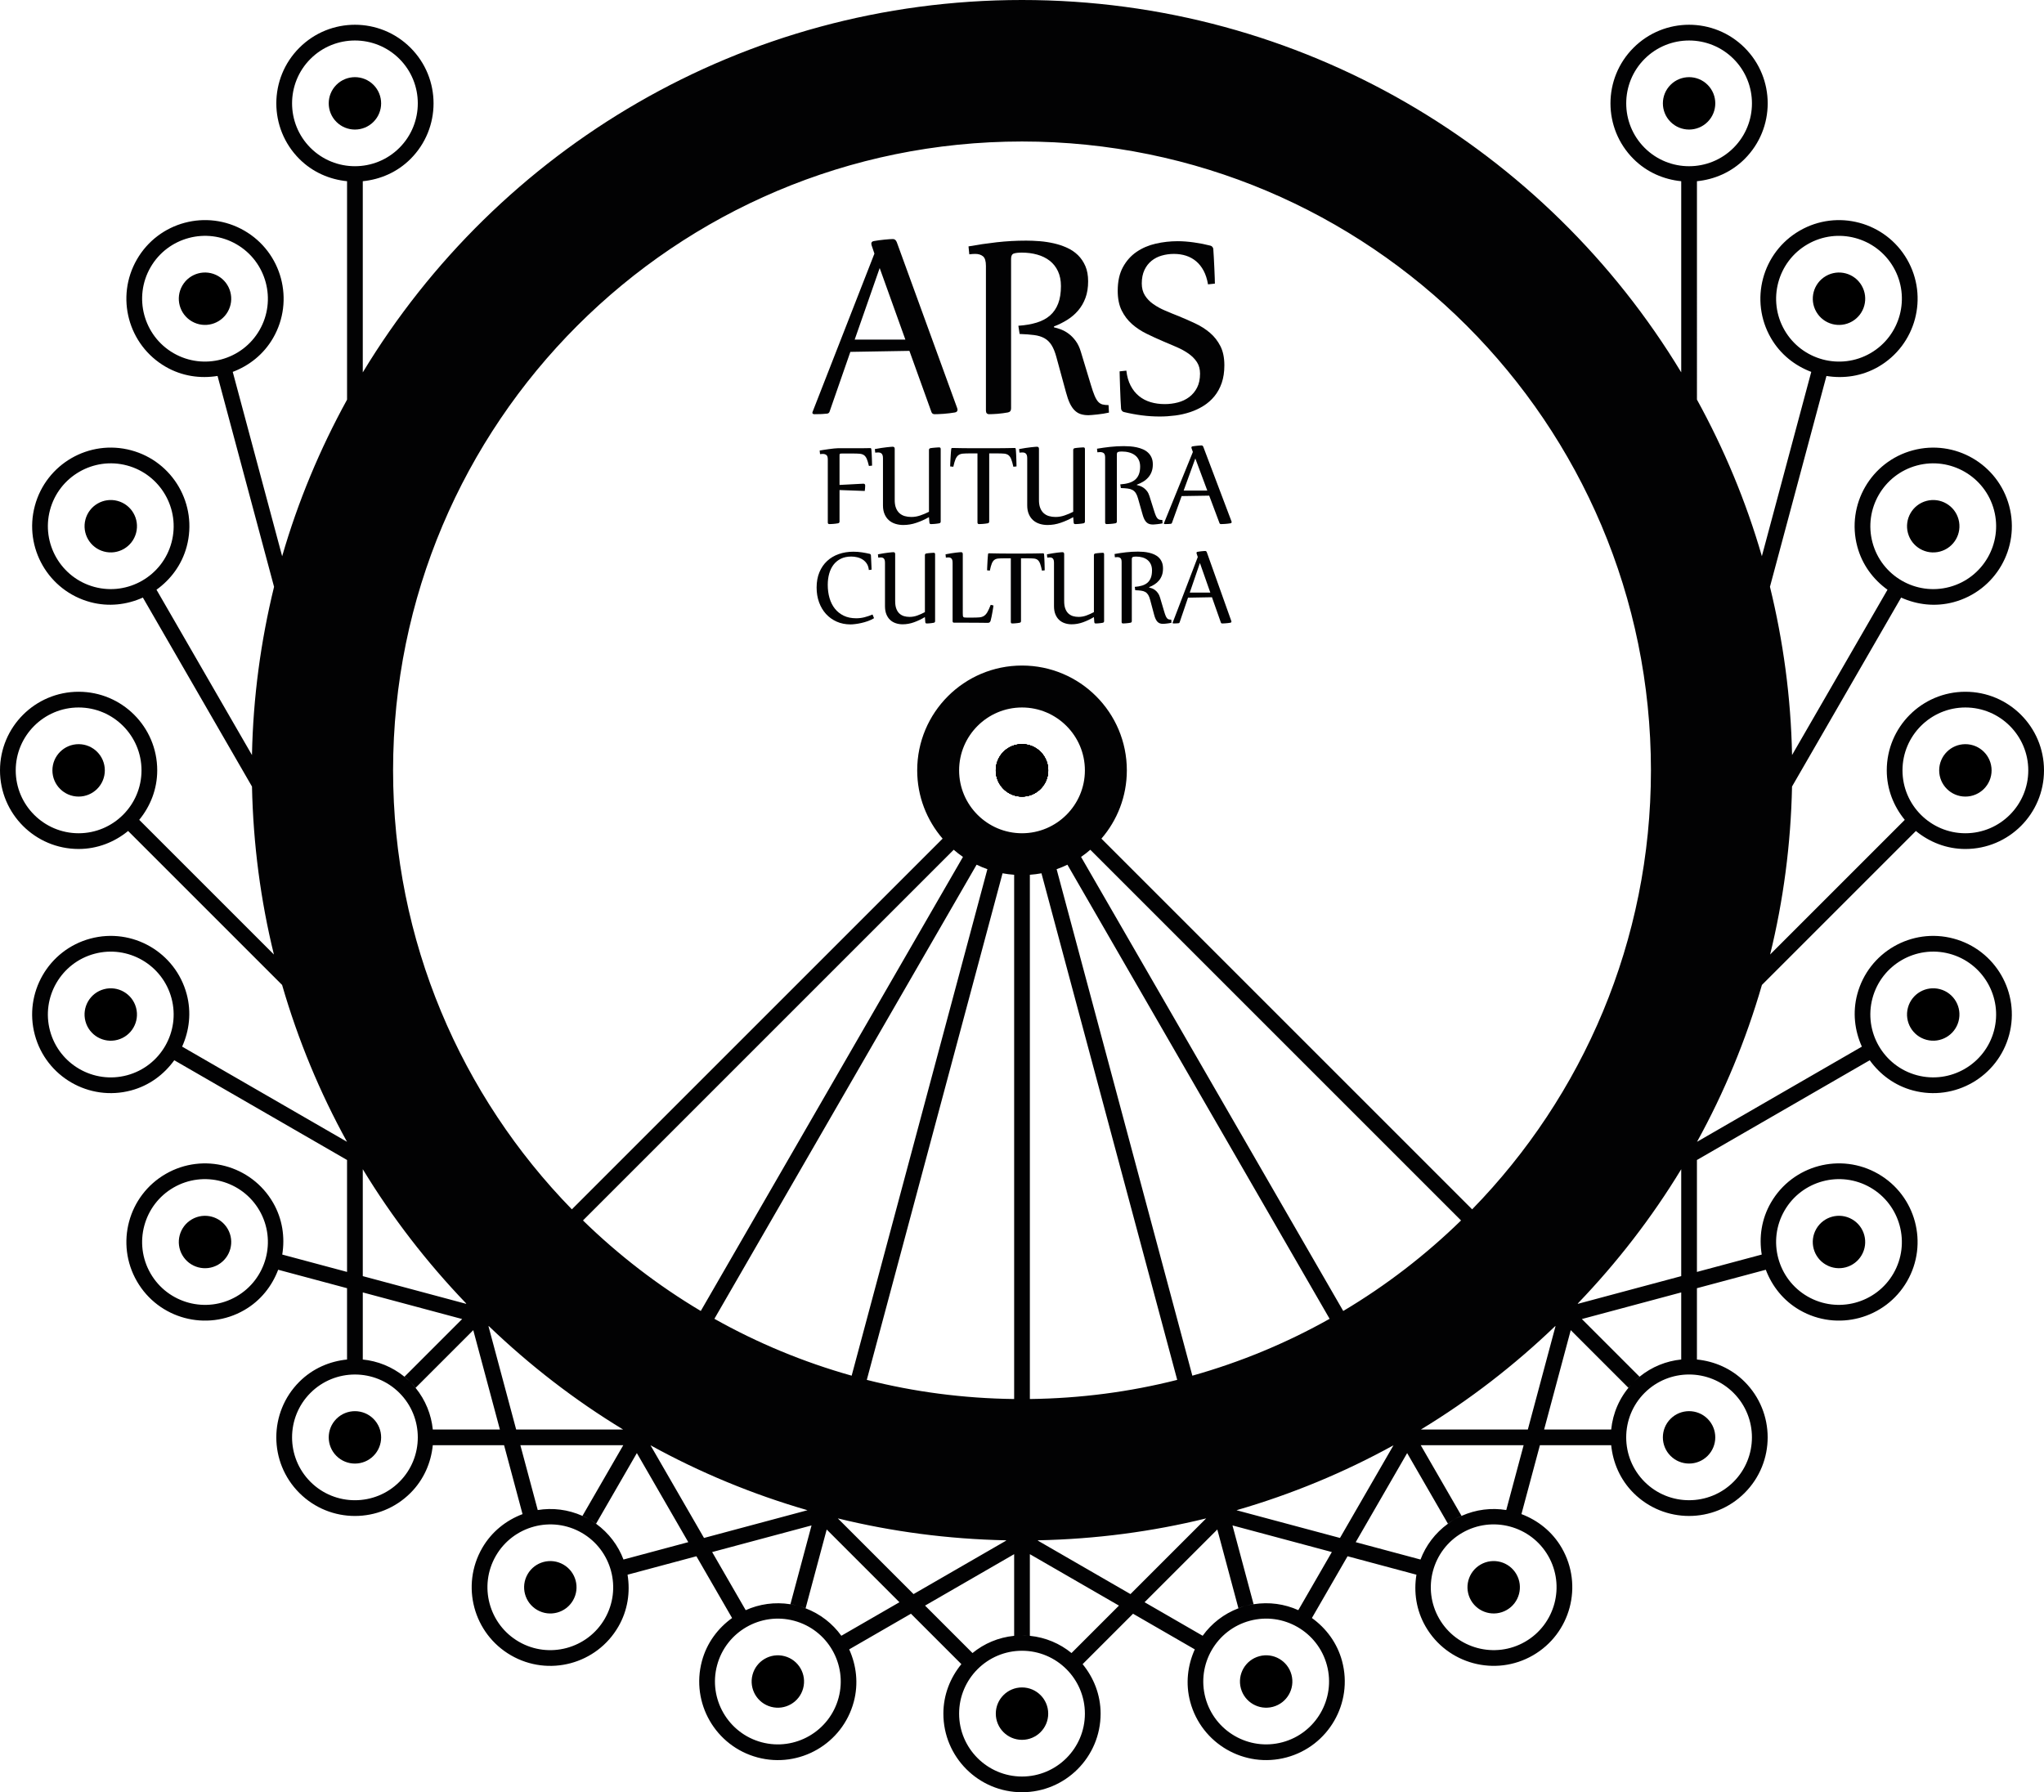 <?xml version="1.0" encoding="utf-8"?>
<!-- Generator: Adobe Illustrator 27.9.5, SVG Export Plug-In . SVG Version: 9.03 Build 54986)  -->
<svg version="1.1" id="Layer_1" xmlns="http://www.w3.org/2000/svg" xmlns:xlink="http://www.w3.org/1999/xlink" x="0px" y="0px"
	 viewBox="0 0 311.811 273.434" style="enable-background:new 0 0 311.811 273.434;" xml:space="preserve">
<g>
	<path d="M299.818,113.534c-2.208,0-3.997,1.79-3.997,3.998s1.79,3.998,3.997,3.998
		s3.998-1.79,3.998-3.998S302.026,113.534,299.818,113.534z"/>
	<path d="M11.993,113.534c-2.208,0-3.998,1.79-3.998,3.998s1.79,3.998,3.998,3.998
		s3.998-1.79,3.998-3.998S14.201,113.534,11.993,113.534z"/>
	<path d="M155.906,257.443c-2.208,0-3.997,1.79-3.997,3.998s1.79,3.997,3.997,3.997
		c2.208,0,3.998-1.79,3.998-3.997S158.113,257.443,155.906,257.443z"/>
	<path d="M155.906,113.534c-2.208,0-3.997,1.79-3.997,3.998s1.79,3.998,3.997,3.998
		c2.208,0,3.998-1.79,3.998-3.998S158.113,113.534,155.906,113.534z"/>
	<path d="M293.88,76.422c-2.133,0.571-3.398,2.763-2.827,4.896
		c0.571,2.133,2.763,3.398,4.896,2.827s3.398-2.763,2.827-4.896
		C298.205,77.117,296.013,75.851,293.88,76.422z"/>
	<path d="M15.862,150.917c-2.133,0.571-3.398,2.763-2.827,4.896
		c0.571,2.133,2.763,3.398,4.896,2.827c2.133-0.571,3.398-2.763,2.827-4.896
		S17.995,150.346,15.862,150.917z"/>
	<path d="M192.118,252.676c-2.133,0.571-3.398,2.763-2.827,4.896
		c0.571,2.133,2.763,3.398,4.896,2.827c2.133-0.571,3.398-2.763,2.827-4.896
		C196.443,253.37,194.25,252.104,192.118,252.676z"/>
	<path d="M154.871,113.67c-2.133,0.571-3.398,2.763-2.827,4.896
		s2.763,3.398,4.896,2.827c2.133-0.571,3.398-2.763,2.827-4.896
		C159.196,114.364,157.004,113.098,154.871,113.67z"/>
	<path d="M278.54,42.113c-1.912,1.104-2.567,3.549-1.463,5.461
		s3.549,2.567,5.461,1.463c1.912-1.104,2.567-3.549,1.463-5.461
		C282.897,41.664,280.452,41.009,278.54,42.113z"/>
	<path d="M29.276,186.025c-1.912,1.104-2.567,3.549-1.463,5.461
		c1.104,1.912,3.549,2.567,5.461,1.463c1.912-1.104,2.567-3.549,1.463-5.461
		C33.633,185.577,31.188,184.921,29.276,186.025z"/>
	<path d="M225.862,238.698c-1.912,1.104-2.567,3.549-1.463,5.461
		c1.104,1.912,3.549,2.567,5.461,1.463s2.567-3.549,1.463-5.461
		S227.774,237.594,225.862,238.698z"/>
	<path d="M153.908,114.069c-1.912,1.104-2.567,3.549-1.463,5.461
		c1.104,1.912,3.549,2.567,5.461,1.463c1.912-1.104,2.567-3.549,1.463-5.461
		C158.265,113.62,155.82,112.965,153.908,114.069z"/>
	<path d="M254.842,12.942c-1.561,1.561-1.561,4.092,0,5.653
		c1.561,1.561,4.092,1.561,5.653,0c1.561-1.561,1.561-4.092,0-5.653
		C258.934,11.381,256.403,11.381,254.842,12.942z"/>
	<path d="M51.318,216.466c-1.561,1.561-1.561,4.092,0,5.653s4.092,1.561,5.653,0
		s1.561-4.092,0-5.653S52.88,214.904,51.318,216.466z"/>
	<path d="M254.84,216.463c-1.561,1.561-1.561,4.092,0,5.653s4.092,1.561,5.653,0
		c1.561-1.561,1.561-4.092,0-5.653
		C258.932,214.902,256.401,214.902,254.84,216.463z"/>
	<path d="M153.08,114.704c-1.561,1.561-1.561,4.092,0,5.653
		c1.561,1.561,4.092,1.561,5.653,0s1.561-4.092,0-5.653
		C157.173,113.143,154.641,113.143,153.08,114.704z"/>
	<path d="M56.971,18.595c1.561-1.561,1.561-4.092-0-5.653s-4.092-1.561-5.653,0
		c-1.561,1.561-1.561,4.092-0,5.653S55.41,20.156,56.971,18.595z"/>
	<path d="M80.489,240.164c-1.104,1.912-0.449,4.357,1.463,5.461
		c1.912,1.104,4.357,0.449,5.461-1.463c1.104-1.912,0.449-4.357-1.463-5.461
		C84.038,237.596,81.593,238.252,80.489,240.164z"/>
	<path d="M277.074,187.486c-1.104,1.912-0.449,4.357,1.463,5.461
		c1.912,1.104,4.357,0.449,5.461-1.463s0.449-4.357-1.463-5.461
		S278.178,185.574,277.074,187.486z"/>
	<path d="M152.445,115.531c-1.104,1.912-0.449,4.357,1.463,5.461
		c1.912,1.104,4.357,0.449,5.461-1.463c1.104-1.912,0.449-4.357-1.463-5.461
		C155.994,112.964,153.549,113.619,152.445,115.531z"/>
	<path d="M34.737,47.572c1.104-1.912,0.449-4.357-1.463-5.461
		s-4.357-0.449-5.461,1.463c-1.104,1.912-0.449,4.357,1.463,5.461
		S33.633,49.484,34.737,47.572z"/>
	<path d="M114.799,255.504c-0.571,2.133,0.694,4.325,2.827,4.896
		c2.133,0.571,4.324-0.694,4.896-2.827c0.571-2.133-0.694-4.325-2.827-4.896
		C117.562,252.106,115.37,253.372,114.799,255.504z"/>
	<path d="M291.052,153.742c-0.571,2.133,0.694,4.325,2.827,4.896
		s4.324-0.694,4.896-2.827c0.571-2.133-0.694-4.325-2.827-4.896
		S291.623,151.609,291.052,153.742z"/>
	<path d="M152.046,116.495c-0.571,2.133,0.694,4.325,2.827,4.896
		c2.133,0.571,4.324-0.694,4.896-2.827s-0.694-4.325-2.827-4.896
		C154.81,113.097,152.617,114.363,152.046,116.495z"/>
	<path d="M20.759,81.317c0.571-2.133-0.694-4.325-2.827-4.896
		c-2.133-0.571-4.324,0.694-4.896,2.827c-0.571,2.133,0.694,4.325,2.827,4.896
		C17.996,84.715,20.188,83.449,20.759,81.317z"/>
	<path style="fill-rule:evenodd;clip-rule:evenodd;fill:#020203;" d="M311.811,117.531
		c0-6.623-5.369-11.993-11.993-11.993c-6.623,0-11.993,5.369-11.993,11.993
		c0,2.878,1.056,5.484,2.746,7.551l-20.54,20.54
		c2.021-8.236,3.161-16.813,3.343-25.628l16.641-28.824l-0-0
		c2.434,1.097,5.224,1.443,8.004,0.698c6.398-1.714,10.194-8.29,8.48-14.688
		c-1.714-6.398-8.29-10.194-14.688-8.48c-6.398,1.714-10.194,8.29-8.48,14.688
		c0.745,2.78,2.439,5.024,4.607,6.583c-0-0-0,0-0.001-0
		l-14.56,25.219c-0.173-8.834-1.353-17.417-3.371-25.671l8.618-32.161
		c2.635,0.43,5.419,0.041,7.911-1.398c5.736-3.312,7.701-10.646,4.39-16.382
		c-3.312-5.736-10.646-7.701-16.382-4.39c-5.736,3.312-7.701,10.646-4.39,16.382
		c1.439,2.493,3.656,4.221,6.153,5.166l-7.535,28.12
		c-2.423-8.391-5.775-16.384-9.902-23.89V27.647
		c2.656-0.266,5.245-1.363,7.28-3.398c4.684-4.684,4.684-12.277,0-16.96
		c-4.684-4.684-12.277-4.684-16.96,0c-4.683,4.683-4.683,12.277,0,16.96
		c2.035,2.035,4.624,3.131,7.281,3.398v29.161C235.898,22.771,198.585,0,155.908,0
		c-42.68,0-79.995,22.774-100.566,56.814V27.647c-0.001,0-0.002,0-0.002,0
		c2.658-0.265,5.249-1.362,7.285-3.398c4.684-4.684,4.684-12.277,0-16.96
		c-4.683-4.684-12.277-4.684-16.96-0c-4.684,4.684-4.683,12.277,0,16.96
		c2.034,2.034,4.622,3.13,7.278,3.397v33.329
		c-4.127,7.506-7.478,15.499-9.901,23.89l-7.537-28.128
		c-0,0-0.001,0-0.001,0c2.498-0.945,4.717-2.674,6.156-5.168
		c3.312-5.736,1.346-13.071-4.39-16.382c-5.736-3.312-13.071-1.346-16.382,4.389
		c-3.312,5.736-1.346,13.071,4.39,16.382c2.492,1.438,5.275,1.827,7.909,1.398
		l8.62,32.17c-2.018,8.253-3.197,16.835-3.369,25.669l-14.564-25.226
		c-0.001,0.001-0.001,0.001-0.002,0.001c2.169-1.559,3.865-3.804,4.61-6.585
		c1.714-6.398-2.083-12.974-8.48-14.688c-6.398-1.714-12.974,2.082-14.688,8.48
		c-1.714,6.398,2.082,12.974,8.48,14.688c2.779,0.745,5.568,0.4,8.001-0.697
		l16.646,28.832c0.183,8.814,1.322,17.389,3.343,25.624l-20.544-20.544
		c1.69-2.067,2.745-4.672,2.745-7.55c0-6.623-5.369-11.993-11.993-11.993
		C5.369,105.539,0,110.908,0,117.531c0,6.623,5.369,11.993,11.993,11.993
		c2.879,0,5.485-1.056,7.552-2.747c-0,0-0.001,0.001-0.001,0.001
		l23.491,23.491c2.433,8.401,5.759,16.419,9.902,23.931l-25.154-14.523
		c1.097-2.434,1.442-5.223,0.697-8.003c-1.714-6.398-8.29-10.194-14.688-8.48
		c-6.398,1.714-10.194,8.29-8.48,14.688c1.714,6.398,8.29,10.194,14.688,8.48
		c2.781-0.745,5.024-2.44,6.583-4.607c-0,0-0,0.001-0,0.001
		l26.358,15.218v17.076l-9.884-2.648c0,0-0,0.001-0,0.001
		c0.43-2.635,0.041-5.419-1.398-7.912c-3.312-5.736-10.646-7.701-16.382-4.39
		s-7.701,10.646-4.39,16.382s10.646,7.701,16.382,4.39
		c2.493-1.439,4.221-3.656,5.166-6.154l10.505,2.815v10.877
		c0.011-0.001,0.022,0.001,0.034,0c-2.667,0.261-5.268,1.358-7.311,3.4
		c-4.684,4.684-4.684,12.277,0,16.96c4.683,4.684,12.277,4.684,16.96,0
		c2.036-2.036,3.132-4.625,3.398-7.282c0,0,0,0.001,0,0.001h10.876
		l2.815,10.507c0.01-0.004,0.022-0.005,0.033-0.009
		c-2.509,0.942-4.737,2.675-6.182,5.177c-3.312,5.736-1.346,13.071,4.39,16.382
		c5.736,3.312,13.071,1.346,16.382-4.39c1.439-2.493,1.828-5.277,1.397-7.912
		l10.505-2.815l5.439,9.42c0.009-0.007,0.02-0.01,0.029-0.017
		c-2.179,1.559-3.883,3.81-4.631,6.6c-1.714,6.398,2.082,12.974,8.48,14.688
		c6.398,1.714,12.974-2.082,14.688-8.48c0.745-2.781,0.4-5.571-0.699-8.006
		c0,0,0,0.001,0.001,0.001l9.42-5.438l7.692,7.692
		c-1.689,2.066-2.745,4.672-2.745,7.549c0,6.624,5.369,11.993,11.993,11.993
		c6.623,0,11.993-5.369,11.993-11.993c0-2.877-1.055-5.482-2.744-7.548l7.692-7.692
		l9.419,5.438c-1.097,2.434-1.442,5.223-0.697,8.002
		c1.714,6.398,8.29,10.194,14.688,8.48c6.398-1.714,10.194-8.29,8.48-14.688
		c-0.745-2.779-2.438-5.022-4.604-6.581l5.439-9.421l10.506,2.815
		c0-0.001,0-0.001,0-0.002c-0.43,2.635-0.041,5.419,1.398,7.912
		c3.312,5.736,10.646,7.701,16.382,4.39c5.736-3.312,7.701-10.646,4.389-16.382
		c-1.438-2.492-3.654-4.22-6.15-5.165l2.816-10.507h10.876
		c0.267,2.656,1.363,5.244,3.397,7.279c4.684,4.684,12.277,4.684,16.96,0
		c4.684-4.684,4.683-12.277-0-16.96c-2.034-2.034-4.622-3.13-7.278-3.397
		v-10.878l10.506-2.815c-0-0.001-0-0.001-0.001-0.002
		c0.945,2.497,2.674,4.714,5.166,6.153c5.736,3.312,13.071,1.346,16.383-4.39
		c3.312-5.736,1.346-13.071-4.39-16.382c-5.736-3.312-13.071-1.347-16.382,4.39
		c-1.439,2.493-1.828,5.278-1.397,7.913l-9.885,2.649v-17.076l26.359-15.218
		c1.559,2.167,3.802,3.86,6.582,4.605c6.398,1.714,12.974-2.083,14.688-8.48
		c1.714-6.398-2.083-12.974-8.48-14.688c-6.398-1.714-12.974,2.082-14.688,8.48
		c-0.745,2.781-0.399,5.571,0.699,8.005l-25.148,14.52
		c4.143-7.512,7.469-15.53,9.901-23.931l23.487-23.487l-0-0
		c2.067,1.69,4.672,2.745,7.55,2.745
		C306.442,129.524,311.811,124.155,311.811,117.531z M285.648,82.767
		c-1.369-5.11,1.674-10.381,6.784-11.75c5.11-1.369,10.381,1.674,11.75,6.784
		c1.369,5.11-1.674,10.381-6.784,11.75
		C292.288,90.92,287.017,87.877,285.648,82.767z M272.23,50.372
		c-2.645-4.581-1.07-10.461,3.512-13.106c4.581-2.645,10.461-1.07,13.106,3.512
		c2.645,4.582,1.07,10.461-3.512,13.106
		C280.754,56.529,274.875,54.953,272.23,50.372z M26.477,53.882
		c-4.581-2.645-6.157-8.524-3.512-13.106s8.524-6.157,13.106-3.512
		s6.157,8.524,3.512,13.106S31.059,56.527,26.477,53.882z M14.415,89.549
		c-5.11-1.369-8.153-6.641-6.784-11.75c1.369-5.11,6.64-8.153,11.75-6.784
		c5.11,1.369,8.153,6.64,6.784,11.75C24.796,87.875,19.524,90.919,14.415,89.549z
		 M11.993,127.125c-5.29,0-9.594-4.304-9.594-9.594s4.304-9.594,9.594-9.594
		s9.594,4.304,9.594,9.594S17.283,127.125,11.993,127.125z M19.38,164.046
		c-5.11,1.369-10.381-1.674-11.75-6.784c-1.369-5.11,1.674-10.381,6.784-11.75
		c5.11-1.369,10.381,1.674,11.75,6.784
		C27.533,157.405,24.49,162.677,19.38,164.046z M36.071,197.796
		c-4.581,2.645-10.461,1.07-13.106-3.512c-2.645-4.581-1.07-10.461,3.512-13.106
		c4.581-2.645,10.461-1.07,13.106,3.512
		C42.228,189.272,40.653,195.151,36.071,197.796z M272.228,184.688
		c2.645-4.581,8.524-6.157,13.106-3.512c4.581,2.645,6.157,8.525,3.512,13.106
		c-2.645,4.581-8.524,6.157-13.106,3.512S269.583,189.269,272.228,184.688z
		 M256.471,207.412c-2.279,0.228-4.487,1.109-6.36,2.628l0.008,0.008
		c-0.308,0.252-0.634,0.468-0.922,0.754c-0.003,0.003-0.007,0.006-0.011,0.009
		v-0c0.003-0.003,0.007-0.005,0.011-0.009
		c0.287-0.286,0.607-0.512,0.914-0.762l-8.8-8.8l15.158-4.062v10.234
		C256.47,207.412,256.47,207.412,256.471,207.412z M256.469,194.693l-15.777,4.228
		l0.019-0.072c5.961-6.215,11.268-13.061,15.758-20.465V194.693z M155.908,21.587
		c52.987,0,95.942,42.955,95.942,95.942c0,26.063-10.408,49.684-27.274,66.974
		l-56.554-56.555c2.411-2.8,3.877-6.435,3.877-10.42
		c0-8.831-7.159-15.99-15.99-15.99c-8.831,0-15.99,7.159-15.99,15.99
		c0,3.984,1.466,7.619,3.876,10.419L87.239,184.502
		c-16.866-17.29-27.274-40.911-27.274-66.973
		C59.966,64.541,102.92,21.587,155.908,21.587z M165.5,117.531
		c0,5.29-4.304,9.594-9.594,9.594c-5.29,0-9.594-4.304-9.594-9.594
		s4.304-9.594,9.594-9.594C161.196,107.937,165.5,112.241,165.5,117.531z
		 M145.488,129.642c0.451,0.388,0.917,0.758,1.41,1.094l-39.995,69.273
		c-6.533-3.89-12.559-8.535-17.97-13.812L145.488,129.642z M148.98,131.923
		c0.534,0.257,1.082,0.486,1.646,0.684l-20.705,77.272
		c-7.379-2.073-14.396-4.998-20.94-8.676L148.98,131.923z M152.939,133.233
		c0.579,0.109,1.17,0.181,1.769,0.226v79.982
		c-7.747-0.095-15.277-1.093-22.478-2.921L152.939,133.233z M156.745,249.533
		c-0.283-0.02-0.552-0.085-0.84-0.085h0
		C156.193,249.448,156.468,249.495,156.745,249.533z M157.105,133.459
		c0.599-0.045,1.19-0.117,1.769-0.225l20.709,77.286
		c-7.202,1.828-14.731,2.826-22.478,2.921V133.459z M161.187,132.608
		c0.565-0.198,1.113-0.427,1.647-0.684l39.999,69.28
		c-6.544,3.678-13.562,6.603-20.941,8.676L161.187,132.608z M164.916,130.737
		c0.493-0.337,0.959-0.706,1.41-1.094l56.555,56.555
		c-5.411,5.278-11.437,9.923-17.97,13.812L164.916,130.737z M55.342,178.378
		c4.49,7.404,9.796,14.25,15.756,20.465l0.021,0.078l-15.777-4.228V178.378z
		 M47.361,22.552c-3.741-3.741-3.741-9.827-0-13.568
		c3.741-3.741,9.828-3.741,13.568,0c3.741,3.741,3.741,9.827,0,13.568
		C57.188,26.293,51.101,26.293,47.361,22.552z M60.929,226.076
		c-3.741,3.741-9.827,3.741-13.568,0c-3.741-3.741-3.741-9.827,0-13.568
		c3.741-3.741,9.827-3.741,13.568,0C64.67,216.249,64.67,222.336,60.929,226.076z
		 M66.023,218.092c-0.229-2.278-1.11-4.484-2.628-6.356l-0.007,0.007
		c-0.229-0.28-0.437-0.572-0.686-0.84c-0.028-0.029-0.047-0.062-0.076-0.091
		c-0.039-0.039-0.085-0.065-0.125-0.104c-0.26-0.236-0.538-0.44-0.807-0.66
		l0.007-0.007c-1.88-1.524-4.097-2.406-6.385-2.63
		c0.009,0.001,0.018-0.001,0.027,0v-10.234l15.16,4.062l-8.802,8.802
		c0.269,0.218,0.547,0.42,0.801,0.667c0.04,0.036,0.086,0.063,0.125,0.102
		c0.029,0.029,0.048,0.063,0.076,0.093c0.258,0.263,0.467,0.553,0.694,0.833
		l8.8-8.8l4.061,15.156H66.023z M74.512,202.314l0.072,0.019
		c6.215,5.962,13.065,11.267,20.469,15.758H78.74L74.512,202.314z M92.26,246.96
		c-2.645,4.581-8.524,6.157-13.106,3.512c-4.581-2.645-6.157-8.524-3.512-13.106
		c2.645-4.581,8.524-6.157,13.106-3.512
		C93.329,236.499,94.905,242.378,92.26,246.96z M95.113,237.929
		c0,0,0,0.001,0,0.001c-0.81-2.142-2.233-4.045-4.184-5.46
		l-0.005,0.009c-0.296-0.213-0.574-0.443-0.887-0.639
		c-0.032-0.019-0.057-0.045-0.09-0.063c-0.046-0.027-0.095-0.039-0.141-0.065
		c-0.314-0.163-0.638-0.287-0.957-0.431l0.005-0.009
		c-2.21-0.985-4.58-1.264-6.848-0.888c0.009-0.002,0.017-0.006,0.026-0.007
		l-2.649-9.886h15.695l-6.224,10.78c0.319,0.142,0.641,0.266,0.952,0.44
		c0.046,0.024,0.095,0.037,0.14,0.063c0.033,0.019,0.059,0.045,0.091,0.065
		c0.32,0.189,0.598,0.416,0.892,0.629l6.223-10.778l7.845,13.589L95.113,237.929z
		 M99.233,220.497c7.513,4.144,15.532,7.471,23.934,9.904l0.008,0.008l-15.778,4.228
		L99.233,220.497z M127.927,259.022c-1.369,5.11-6.641,8.153-11.75,6.784
		c-5.11-1.369-8.153-6.64-6.784-11.75c1.369-5.11,6.641-8.153,11.75-6.784
		C126.253,248.641,129.297,253.912,127.927,259.022z M128.346,249.56
		c-1.337-1.859-3.203-3.328-5.454-4.19l-0.003,0.01
		c-0.336-0.128-0.661-0.275-1.008-0.382c-0.041-0.011-0.076-0.032-0.117-0.043
		c-0.057-0.015-0.113-0.015-0.17-0.029c-0.34-0.073-0.679-0.111-1.02-0.166
		l0.003-0.009c-2.39-0.38-4.751-0.035-6.844,0.915
		c0.008-0.004,0.015-0.01,0.023-0.013l-5.117-8.863l15.16-4.062l-3.222,12.024
		c0.339,0.054,0.677,0.09,1.017,0.175c0.056,0.012,0.112,0.012,0.168,0.027
		c0.042,0.011,0.078,0.032,0.119,0.045c0.352,0.099,0.676,0.244,1.011,0.372
		l3.221-12.022l11.096,11.096L128.346,249.56z M127.811,231.652
		c8.235,2.021,16.812,3.161,25.627,3.343l0.068,0.039l-14.145,8.167
		L127.811,231.652z M141.117,244.958l13.591-7.847v12.458
		c-2.405,0.242-4.582,1.176-6.354,2.626L141.117,244.958z M165.5,261.441
		c0,5.29-4.304,9.594-9.594,9.594c-5.29,0-9.594-4.304-9.594-9.594
		c0-5.29,4.304-9.594,9.594-9.594C161.196,251.847,165.5,256.15,165.5,261.441z
		 M163.458,252.195c0.001,0.001,0.001,0.001,0.002,0.002
		c-1.773-1.451-3.95-2.385-6.355-2.628v-12.457l13.59,7.846L163.458,252.195z
		 M172.452,243.202l-14.147-8.168l0.068-0.039c8.815-0.182,17.392-1.322,25.628-3.343
		L172.452,243.202z M202.42,254.054c1.369,5.11-1.674,10.381-6.784,11.75
		c-5.11,1.369-10.381-1.674-11.75-6.784c-1.369-5.11,1.674-10.381,6.784-11.75
		C195.779,245.901,201.051,248.944,202.42,254.054z M198.055,245.652
		c0.001,0,0.001,0.001,0.002,0.001c-2.088-0.943-4.44-1.283-6.822-0.905
		l0.003,0.011c-0.397,0.065-0.793,0.087-1.189,0.194
		c-0.396,0.106-0.75,0.284-1.125,0.426l-0.003-0.011
		c-2.251,0.862-4.118,2.333-5.455,4.192l-8.862-5.117l11.096-11.096l3.221,12.021
		c0.374-0.143,0.733-0.309,1.128-0.415c0.396-0.106,0.791-0.142,1.186-0.205
		l-3.221-12.021l15.158,4.062L198.055,245.652z M204.414,234.637l-15.777-4.227
		l0.008-0.008c8.401-2.433,16.42-5.759,23.931-9.902L204.414,234.637z
		 M236.17,237.363c2.645,4.581,1.07,10.461-3.512,13.106
		s-10.461,1.07-13.106-3.512c-2.645-4.581-1.07-10.461,3.512-13.106
		C227.646,231.206,233.525,232.782,236.17,237.363z M229.779,230.377
		c0.001,0,0.001,0,0.002,0.001c-2.261-0.37-4.621-0.09-6.823,0.892
		l0.006,0.01c-0.362,0.163-0.733,0.288-1.084,0.488
		c-0.005,0.003-0.01,0.004-0.015,0.007c-0.004,0.002-0.008,0.006-0.012,0.008
		c-0.35,0.204-0.643,0.463-0.965,0.695l-0.006-0.01
		c-1.951,1.416-3.374,3.319-4.184,5.461l-9.884-2.649l7.846-13.59l6.222,10.777
		c0.32-0.232,0.621-0.482,0.971-0.685c0.004-0.003,0.008-0.006,0.012-0.008
		c0.005-0.003,0.01-0.004,0.015-0.007c0.35-0.202,0.717-0.337,1.078-0.498
		l-6.223-10.778h15.693L229.779,230.377z M233.071,218.092h-16.311
		c7.406-4.491,14.256-9.797,20.472-15.76l0.066-0.018L233.071,218.092z
		 M245.788,218.092h-10.233l4.062-15.158l8.808,8.808
		c0.119-0.146,0.243-0.289,0.357-0.437
		C247.024,213.261,246.034,215.636,245.788,218.092z M264.45,212.506
		c3.741,3.741,3.741,9.827,0,13.568c-3.741,3.741-9.827,3.741-13.568-0
		c-3.741-3.741-3.741-9.827,0-13.568C254.623,208.765,260.71,208.765,264.45,212.506z
		 M250.885,22.553c-3.741-3.741-3.741-9.827,0-13.568
		c3.741-3.741,9.827-3.741,13.568,0c3.741,3.741,3.741,9.827,0,13.568
		C260.712,26.294,254.625,26.294,250.885,22.553z M285.646,152.293
		c1.369-5.11,6.64-8.153,11.75-6.784c5.11,1.369,8.153,6.641,6.784,11.75
		c-1.369,5.11-6.64,8.153-11.75,6.784
		C287.32,162.674,284.277,157.403,285.646,152.293z M290.224,117.531
		c0-5.29,4.304-9.594,9.594-9.594s9.594,4.304,9.594,9.594
		s-4.304,9.594-9.594,9.594S290.224,122.821,290.224,117.531z"/>
	<g>
		<path style="fill-rule:evenodd;clip-rule:evenodd;fill:#020203;" d="M130.382,51.811h7.732l-3.918-10.917
			L130.382,51.811z M129.721,53.683l-3.176,9.135
			c-0.054,0.163-0.178,0.256-0.37,0.287c-0.248,0.029-0.529,0.05-0.845,0.066
			c-0.318,0.014-0.674,0.021-1.074,0.021c-0.219,0-0.329-0.074-0.329-0.219
			c0-0.045,0.006-0.081,0.021-0.11l9.443-24.17l-0.432-1.277
			c-0.029-0.116-0.041-0.198-0.041-0.242c0-0.219,0.13-0.351,0.391-0.395
			c0.219-0.045,0.477-0.085,0.773-0.122c0.295-0.035,0.579-0.068,0.855-0.099
			c0.275-0.027,0.529-0.05,0.763-0.066c0.234-0.014,0.405-0.021,0.515-0.021
			c0.275,0,0.475,0.171,0.599,0.506l9.197,25.27
			c0.041,0.118,0.062,0.198,0.062,0.242c0,0.25-0.138,0.395-0.413,0.44
			c-0.248,0.045-0.527,0.085-0.835,0.12c-0.31,0.037-0.612,0.066-0.907,0.089
			c-0.296,0.021-0.568,0.035-0.816,0.043c-0.246,0.008-0.426,0.012-0.535,0.012
			c-0.234,0-0.393-0.11-0.475-0.329l-3.362-9.334L129.721,53.683z"/>
		<path style="fill-rule:evenodd;clip-rule:evenodd;fill:#020203;" d="M155.351,49.699
			c1.058-0.072,1.994-0.234,2.804-0.484c0.812-0.248,1.488-0.612,2.031-1.089
			c0.544-0.477,0.955-1.083,1.238-1.818c0.281-0.732,0.422-1.62,0.422-2.662
			c0-0.864-0.151-1.62-0.453-2.267c-0.302-0.645-0.721-1.178-1.258-1.597
			c-0.537-0.417-1.168-0.729-1.897-0.934c-0.729-0.205-1.513-0.308-2.35-0.308
			c-0.55,0-0.963,0.047-1.238,0.143c-0.275,0.095-0.411,0.362-0.411,0.802V62.311
			c0,0.351-0.167,0.558-0.496,0.616c-0.234,0.045-0.492,0.085-0.773,0.12
			c-0.281,0.037-0.556,0.066-0.825,0.089c-0.267,0.021-0.515,0.035-0.742,0.043
			s-0.395,0.012-0.504,0.012c-0.331,0-0.496-0.184-0.496-0.55v-22.077
			c0-0.732-0.151-1.223-0.453-1.465c-0.302-0.242-0.694-0.362-1.174-0.362
			c-0.277,0-0.577,0.021-0.909,0.066l-0.122-1.211
			c1.374-0.248,2.8-0.459,4.279-0.628c1.477-0.167,2.986-0.252,4.525-0.252
			c0.661,0,1.354,0.029,2.083,0.087c0.729,0.06,1.444,0.171,2.145,0.331
			c0.701,0.161,1.366,0.384,2,0.67c0.632,0.287,1.186,0.661,1.661,1.122
			c0.473,0.463,0.851,1.021,1.134,1.674c0.281,0.651,0.422,1.428,0.422,2.321
			c0,0.955-0.134,1.794-0.403,2.521c-0.267,0.727-0.638,1.37-1.112,1.926
			c-0.475,0.558-1.029,1.035-1.661,1.43c-0.632,0.397-1.312,0.734-2.04,1.013
			v0.132c0.343,0.074,0.713,0.186,1.112,0.341
			c0.399,0.153,0.787,0.374,1.167,0.661c0.378,0.285,0.727,0.649,1.05,1.089
			c0.324,0.44,0.581,0.984,0.773,1.63l1.527,5.04
			c0.205,0.69,0.393,1.24,0.566,1.651c0.172,0.411,0.355,0.723,0.546,0.936
			c0.194,0.211,0.413,0.351,0.661,0.417c0.248,0.066,0.556,0.099,0.928,0.099
			l0.062,1.145c-0.262,0.058-0.546,0.114-0.856,0.165
			c-0.31,0.052-0.616,0.091-0.917,0.122c-0.304,0.029-0.576,0.054-0.816,0.078
			c-0.24,0.021-0.422,0.033-0.546,0.033c-0.44,0-0.831-0.056-1.174-0.167
			c-0.345-0.109-0.653-0.3-0.928-0.572c-0.275-0.271-0.519-0.63-0.732-1.077
			c-0.213-0.45-0.409-1.01-0.587-1.686l-1.465-5.37
			c-0.205-0.763-0.453-1.372-0.742-1.827s-0.649-0.804-1.081-1.046
			c-0.434-0.242-0.957-0.403-1.568-0.482c-0.612-0.081-1.351-0.136-2.217-0.167
			L155.351,49.699z"/>
		<path style="fill-rule:evenodd;clip-rule:evenodd;fill:#020203;" d="M184.282,43.382
			c-0.138-0.808-0.362-1.5-0.67-2.081c-0.31-0.579-0.692-1.06-1.145-1.442
			c-0.453-0.38-0.965-0.663-1.537-0.847c-0.57-0.184-1.184-0.275-1.845-0.275
			c-0.647,0-1.265,0.085-1.856,0.254c-0.591,0.167-1.112,0.436-1.566,0.802
			c-0.453,0.368-0.816,0.837-1.083,1.409s-0.403,1.256-0.403,2.048
			c0,0.703,0.159,1.308,0.475,1.816c0.316,0.506,0.738,0.946,1.269,1.32
			c0.529,0.374,1.136,0.709,1.823,1.002c0.688,0.295,1.403,0.589,2.145,0.88
			c0.825,0.339,1.649,0.701,2.475,1.091c0.825,0.388,1.564,0.862,2.217,1.418
			c0.653,0.558,1.182,1.234,1.587,2.025c0.405,0.793,0.608,1.769,0.608,2.928
			c0,1.013-0.134,1.909-0.401,2.686c-0.269,0.779-0.639,1.455-1.114,2.037
			c-0.475,0.579-1.027,1.068-1.661,1.463c-0.632,0.397-1.312,0.715-2.04,0.957
			c-0.729,0.242-1.488,0.417-2.279,0.517c-0.791,0.103-1.57,0.155-2.341,0.155
			c-0.92,0-1.839-0.058-2.752-0.176c-0.915-0.118-1.825-0.287-2.732-0.506
			c-0.124-0.029-0.225-0.091-0.298-0.188c-0.077-0.095-0.122-0.194-0.136-0.296
			c-0.027-0.308-0.054-0.76-0.081-1.354c-0.029-0.595-0.052-1.199-0.072-1.816
			c-0.021-0.616-0.039-1.172-0.052-1.672c-0.014-0.498-0.021-0.793-0.021-0.882
			l1.031-0.109c0.097,0.88,0.312,1.643,0.651,2.288
			c0.335,0.645,0.762,1.178,1.277,1.595c0.515,0.419,1.106,0.727,1.773,0.926
			c0.667,0.198,1.385,0.296,2.155,0.296c0.688,0,1.354-0.085,2.002-0.254
			c0.645-0.167,1.219-0.44,1.721-0.814s0.903-0.855,1.207-1.442
			c0.3-0.587,0.453-1.298,0.453-2.135c0-0.688-0.159-1.277-0.475-1.761
			c-0.316-0.482-0.74-0.913-1.267-1.287c-0.531-0.374-1.136-0.707-1.816-1.002
			c-0.68-0.293-1.385-0.595-2.114-0.903c-0.824-0.351-1.649-0.729-2.473-1.134
			c-0.825-0.403-1.566-0.891-2.217-1.463c-0.653-0.572-1.184-1.265-1.589-2.081
			c-0.405-0.814-0.608-1.816-0.608-3.004c0-1.438,0.265-2.641,0.794-3.61
			c0.529-0.969,1.223-1.746,2.083-2.333c0.858-0.587,1.835-1.006,2.928-1.256
			c1.093-0.248,2.209-0.374,3.35-0.374c0.756,0,1.581,0.064,2.475,0.188
			c0.893,0.124,1.732,0.291,2.515,0.494c0.124,0.031,0.223,0.091,0.298,0.188
			c0.076,0.095,0.12,0.196,0.136,0.296c0.027,0.308,0.054,0.738,0.081,1.289
			l0.083,1.672c0.027,0.564,0.047,1.075,0.062,1.531
			c0.014,0.455,0.019,0.725,0.019,0.814L184.282,43.382z"/>
		<path style="fill-rule:evenodd;clip-rule:evenodd;fill:#020203;" d="M128.07,79.561
			c0,0.157-0.078,0.25-0.231,0.277c-0.11,0.019-0.231,0.037-0.36,0.054
			c-0.132,0.016-0.26,0.029-0.386,0.039c-0.124,0.01-0.24,0.015-0.347,0.019
			c-0.105,0.004-0.184,0.006-0.234,0.006c-0.155,0-0.233-0.083-0.233-0.248V70.084
			c0-0.337-0.074-0.56-0.221-0.669s-0.329-0.163-0.548-0.163
			c-0.134,0-0.273,0.01-0.413,0.029l-0.058-0.543
			c0.134-0.027,0.329-0.06,0.587-0.099c0.256-0.041,0.523-0.079,0.802-0.118
			c0.279-0.041,0.548-0.072,0.81-0.099c0.26-0.027,0.463-0.041,0.61-0.041
			h3.426c0.217,0,0.446,0,0.682-0.004s0.5-0.008,0.789-0.016
			c0.103,0,0.161,0.05,0.174,0.149c0.012,0.085,0.023,0.203,0.033,0.355
			l0.029,0.494c0.01,0.178,0.017,0.36,0.023,0.548
			c0.006,0.188,0.012,0.36,0.016,0.519l0.01,0.405l0.004,0.207l-0.481,0.05
			c-0.109-0.467-0.221-0.831-0.331-1.087c-0.112-0.258-0.256-0.446-0.428-0.564
			c-0.174-0.118-0.393-0.19-0.659-0.213c-0.267-0.023-0.612-0.035-1.035-0.035
			h-1.616c-0.11,0-0.192,0.004-0.246,0.012c-0.054,0.006-0.095,0.023-0.12,0.048
			c-0.025,0.027-0.041,0.064-0.043,0.114c-0.004,0.048-0.006,0.116-0.006,0.202
			v4.418c0.525-0.025,1.004-0.05,1.434-0.074l1.11-0.06l0.752-0.039
			c0.188-0.01,0.306-0.016,0.351-0.016c0.18,0,0.269,0.099,0.269,0.296
			c0,0.126-0.006,0.254-0.019,0.386s-0.029,0.275-0.048,0.426l-3.848-0.14V79.561z
			"/>
		<path style="fill-rule:evenodd;clip-rule:evenodd;fill:#020203;" d="M136.489,76.221
			c-0.008,0.494,0.054,0.911,0.182,1.25c0.128,0.339,0.308,0.612,0.539,0.82
			c0.231,0.209,0.5,0.357,0.808,0.446c0.308,0.089,0.641,0.134,1.002,0.134
			c0.461,0,0.915-0.076,1.36-0.229c0.446-0.149,0.891-0.337,1.333-0.562v-9.429
			c0-0.151,0.078-0.244,0.231-0.277c0.103-0.019,0.219-0.035,0.351-0.048
			c0.132-0.014,0.262-0.025,0.391-0.035l0.351-0.025
			c0.105-0.006,0.184-0.01,0.234-0.01c0.155,0,0.233,0.083,0.233,0.246v11.061
			c0,0.157-0.078,0.25-0.233,0.277c-0.109,0.019-0.225,0.037-0.351,0.054
			c-0.124,0.016-0.246,0.029-0.366,0.039c-0.118,0.01-0.225,0.015-0.322,0.019
			s-0.171,0.006-0.221,0.006c-0.147,0-0.225-0.083-0.231-0.248l-0.068-0.81
			c-0.603,0.343-1.236,0.628-1.901,0.855c-0.663,0.229-1.335,0.341-2.015,0.341
			c-0.422,0-0.824-0.058-1.203-0.178c-0.378-0.118-0.707-0.298-0.986-0.543
			s-0.5-0.554-0.663-0.934c-0.165-0.38-0.246-0.825-0.246-1.339v-7.175
			c0-0.184-0.017-0.335-0.052-0.45c-0.035-0.116-0.087-0.205-0.155-0.271
			c-0.066-0.066-0.147-0.112-0.24-0.14c-0.093-0.025-0.196-0.039-0.312-0.039
			c-0.128,0-0.269,0.01-0.424,0.029l-0.056-0.543
			c0.345-0.066,0.674-0.122,0.986-0.169c0.31-0.047,0.587-0.081,0.827-0.109
			c0.24-0.027,0.44-0.047,0.601-0.06c0.161-0.012,0.264-0.019,0.308-0.019
			c0.205,0,0.308,0.107,0.308,0.316V76.221z"/>
		<path style="fill-rule:evenodd;clip-rule:evenodd;fill:#020203;" d="M147.93,69.173
			c-0.419,0-0.762,0.012-1.035,0.035s-0.5,0.099-0.678,0.227
			c-0.18,0.13-0.329,0.331-0.448,0.608c-0.118,0.277-0.233,0.667-0.341,1.167
			l-0.482-0.05l0.006-0.217c0.002-0.118,0.01-0.26,0.019-0.424l0.029-0.545
			c0.01-0.198,0.019-0.389,0.033-0.577c0.014-0.188,0.025-0.362,0.039-0.523
			c0.012-0.163,0.025-0.289,0.039-0.382c0.006-0.099,0.064-0.147,0.172-0.147
			c0.583,0.014,1.141,0.023,1.674,0.029c0.533,0.008,1.023,0.01,1.473,0.01
			h3.203c0.45,0,0.944-0.002,1.482-0.01c0.539-0.006,1.101-0.015,1.684-0.029
			c0.089,0,0.141,0.048,0.153,0.147c0.014,0.093,0.025,0.219,0.035,0.382
			l0.029,0.523c0.01,0.188,0.017,0.38,0.023,0.577l0.016,0.545l0.01,0.424
			l0.004,0.217l-0.481,0.05c-0.11-0.5-0.221-0.889-0.333-1.167
			c-0.11-0.277-0.254-0.479-0.428-0.608c-0.172-0.128-0.391-0.203-0.659-0.227
			c-0.265-0.023-0.61-0.035-1.033-0.035h-1.232v10.388
			c0,0.157-0.078,0.25-0.231,0.277c-0.11,0.019-0.231,0.037-0.36,0.054
			c-0.132,0.016-0.26,0.029-0.386,0.039c-0.126,0.01-0.24,0.015-0.347,0.019
			c-0.105,0.004-0.184,0.006-0.234,0.006c-0.155,0-0.233-0.083-0.233-0.248V69.173
			H147.93z"/>
		<path style="fill-rule:evenodd;clip-rule:evenodd;fill:#020203;" d="M158.494,76.221
			c-0.008,0.494,0.054,0.911,0.182,1.25c0.128,0.339,0.308,0.612,0.539,0.82
			c0.231,0.209,0.5,0.357,0.808,0.446s0.641,0.134,1.002,0.134
			c0.461,0,0.915-0.076,1.36-0.229c0.446-0.149,0.889-0.337,1.333-0.562v-9.429
			c0-0.151,0.077-0.244,0.231-0.277c0.103-0.019,0.221-0.035,0.351-0.048
			c0.132-0.014,0.262-0.025,0.389-0.035l0.353-0.025
			c0.105-0.006,0.184-0.01,0.234-0.01c0.155,0,0.231,0.083,0.231,0.246v11.061
			c0,0.157-0.076,0.25-0.231,0.277c-0.109,0.019-0.225,0.037-0.351,0.054
			c-0.124,0.016-0.246,0.029-0.366,0.039c-0.118,0.01-0.225,0.015-0.322,0.019
			c-0.097,0.004-0.171,0.006-0.221,0.006c-0.147,0-0.225-0.083-0.231-0.248
			l-0.068-0.81c-0.605,0.343-1.236,0.628-1.901,0.855
			c-0.663,0.229-1.335,0.341-2.015,0.341c-0.424,0-0.825-0.058-1.203-0.178
			c-0.378-0.118-0.707-0.298-0.986-0.543s-0.5-0.554-0.663-0.934
			c-0.165-0.38-0.246-0.825-0.246-1.339v-7.175c0-0.184-0.017-0.335-0.052-0.45
			c-0.035-0.116-0.087-0.205-0.155-0.271c-0.066-0.066-0.147-0.112-0.24-0.14
			c-0.093-0.025-0.198-0.039-0.312-0.039c-0.128,0-0.269,0.01-0.424,0.029
			l-0.056-0.543c0.345-0.066,0.674-0.122,0.986-0.169
			c0.31-0.047,0.585-0.081,0.827-0.109c0.24-0.027,0.44-0.047,0.601-0.06
			c0.161-0.012,0.262-0.019,0.308-0.019c0.203,0,0.308,0.107,0.308,0.316V76.221z"/>
		<path style="fill-rule:evenodd;clip-rule:evenodd;fill:#020203;" d="M170.896,73.897
			c0.494-0.031,0.93-0.105,1.308-0.217c0.378-0.11,0.696-0.275,0.95-0.488
			c0.252-0.215,0.446-0.486,0.576-0.816c0.132-0.329,0.198-0.729,0.198-1.196
			c0-0.389-0.07-0.729-0.211-1.019c-0.141-0.289-0.337-0.529-0.587-0.715
			c-0.25-0.188-0.546-0.327-0.886-0.42c-0.339-0.093-0.705-0.14-1.097-0.14
			c-0.256,0-0.45,0.021-0.577,0.066c-0.128,0.043-0.192,0.163-0.192,0.36v10.249
			c0,0.157-0.078,0.25-0.231,0.277c-0.11,0.019-0.231,0.037-0.36,0.054
			c-0.132,0.016-0.26,0.029-0.386,0.039c-0.126,0.01-0.24,0.015-0.347,0.019
			c-0.105,0.004-0.184,0.006-0.234,0.006c-0.155,0-0.233-0.083-0.233-0.248v-9.912
			c0-0.329-0.07-0.548-0.211-0.659c-0.141-0.109-0.324-0.163-0.548-0.163
			c-0.128,0-0.269,0.01-0.422,0.031l-0.058-0.545
			c0.641-0.112,1.306-0.205,1.996-0.281c0.69-0.076,1.393-0.114,2.112-0.114
			c0.308,0,0.632,0.014,0.973,0.039c0.339,0.027,0.672,0.078,1,0.149
			c0.327,0.072,0.638,0.172,0.934,0.302c0.295,0.128,0.552,0.296,0.773,0.504
			c0.223,0.207,0.399,0.457,0.529,0.75c0.132,0.293,0.198,0.641,0.198,1.043
			c0,0.428-0.062,0.806-0.188,1.132c-0.124,0.327-0.296,0.616-0.519,0.866
			c-0.221,0.25-0.479,0.463-0.773,0.641c-0.296,0.178-0.614,0.329-0.953,0.455
			v0.058c0.161,0.035,0.333,0.085,0.519,0.153
			c0.186,0.07,0.368,0.169,0.545,0.296c0.176,0.13,0.339,0.293,0.49,0.49
			c0.151,0.198,0.271,0.442,0.36,0.731l0.713,2.263
			c0.095,0.31,0.184,0.558,0.264,0.742c0.081,0.184,0.165,0.324,0.256,0.42
			c0.089,0.095,0.192,0.157,0.308,0.188c0.114,0.029,0.26,0.045,0.432,0.045
			l0.029,0.514c-0.122,0.025-0.256,0.05-0.399,0.074
			c-0.145,0.023-0.287,0.041-0.428,0.054l-0.38,0.035
			c-0.112,0.01-0.198,0.016-0.256,0.016c-0.205,0-0.388-0.025-0.548-0.076
			c-0.161-0.048-0.304-0.134-0.432-0.256c-0.13-0.122-0.242-0.283-0.343-0.484
			c-0.099-0.202-0.19-0.453-0.273-0.756l-0.684-2.412
			c-0.095-0.343-0.211-0.616-0.345-0.82c-0.136-0.205-0.304-0.36-0.506-0.471
			c-0.202-0.109-0.446-0.18-0.731-0.217c-0.287-0.035-0.632-0.06-1.035-0.074
			L170.896,73.897z"/>
		<path style="fill-rule:evenodd;clip-rule:evenodd;fill:#020203;" d="M180.565,74.847h3.608l-1.827-4.903
			L180.565,74.847z M180.257,75.686l-1.48,4.102
			c-0.027,0.074-0.083,0.116-0.174,0.128c-0.114,0.014-0.246,0.023-0.393,0.031
			c-0.147,0.006-0.316,0.01-0.5,0.01c-0.105,0-0.155-0.033-0.155-0.099
			c0-0.019,0.004-0.037,0.01-0.05l4.406-10.851l-0.202-0.574
			c-0.014-0.052-0.019-0.089-0.019-0.109c0-0.099,0.062-0.157,0.182-0.178
			c0.103-0.019,0.223-0.037,0.362-0.054l0.399-0.045
			c0.128-0.012,0.246-0.021,0.355-0.029c0.11-0.006,0.19-0.01,0.242-0.01
			c0.128,0,0.221,0.076,0.279,0.227l4.29,11.347
			c0.019,0.052,0.029,0.087,0.029,0.109c0,0.112-0.064,0.176-0.192,0.198
			c-0.116,0.019-0.246,0.037-0.389,0.054c-0.145,0.016-0.287,0.029-0.424,0.039
			c-0.138,0.01-0.264,0.015-0.38,0.019c-0.116,0.004-0.198,0.006-0.25,0.006
			c-0.109,0-0.182-0.05-0.221-0.149l-1.57-4.189L180.257,75.686z"/>
		<path style="fill-rule:evenodd;clip-rule:evenodd;fill:#020203;" d="M133.335,94.315
			c-0.289,0.176-0.607,0.326-0.951,0.448c-0.345,0.122-0.684,0.219-1.015,0.291
			c-0.331,0.074-0.639,0.126-0.926,0.159c-0.287,0.035-0.519,0.05-0.698,0.05
			c-0.767,0-1.471-0.141-2.104-0.422c-0.636-0.283-1.178-0.672-1.634-1.17
			c-0.453-0.498-0.806-1.091-1.056-1.777c-0.25-0.686-0.376-1.436-0.376-2.25
			c0-0.88,0.141-1.661,0.426-2.341c0.283-0.68,0.676-1.252,1.178-1.717
			c0.5-0.465,1.093-0.816,1.779-1.056c0.684-0.24,1.428-0.36,2.228-0.36
			c0.452,0,0.884,0.033,1.294,0.097c0.413,0.062,0.814,0.14,1.203,0.231
			c0.05,0.014,0.091,0.039,0.122,0.078c0.029,0.041,0.048,0.081,0.054,0.124
			l0.019,0.327c0.01,0.134,0.016,0.277,0.021,0.432s0.014,0.314,0.021,0.475
			c0.008,0.161,0.016,0.31,0.021,0.446l0.012,0.351l0.004,0.182l-0.417,0.047
			c-0.033-0.378-0.136-0.696-0.304-0.957c-0.171-0.262-0.382-0.473-0.632-0.634
			s-0.527-0.277-0.831-0.351c-0.302-0.072-0.605-0.109-0.905-0.109
			c-0.607,0-1.136,0.109-1.583,0.327c-0.448,0.219-0.822,0.521-1.12,0.907
			c-0.296,0.386-0.519,0.841-0.667,1.366c-0.147,0.525-0.223,1.097-0.223,1.717
			c0,0.723,0.091,1.395,0.271,2.017c0.182,0.622,0.453,1.161,0.816,1.616
			s0.812,0.814,1.353,1.075s1.172,0.391,1.895,0.391
			c0.434,0,0.855-0.05,1.261-0.155c0.407-0.103,0.818-0.242,1.236-0.419
			L133.335,94.315z"/>
		<path style="fill-rule:evenodd;clip-rule:evenodd;fill:#020203;" d="M136.559,91.674
			c-0.006,0.455,0.047,0.839,0.159,1.153c0.11,0.312,0.267,0.564,0.467,0.756
			c0.202,0.192,0.434,0.327,0.701,0.411c0.267,0.081,0.558,0.122,0.87,0.122
			c0.399,0,0.794-0.07,1.18-0.209c0.388-0.14,0.773-0.312,1.157-0.519v-8.689
			c0-0.14,0.068-0.225,0.202-0.256c0.089-0.017,0.19-0.033,0.304-0.045
			c0.114-0.012,0.227-0.023,0.339-0.033l0.304-0.021
			c0.091-0.006,0.161-0.01,0.205-0.01c0.134,0,0.2,0.076,0.2,0.227v10.193
			c0,0.145-0.066,0.231-0.2,0.256c-0.095,0.017-0.198,0.035-0.306,0.05
			c-0.109,0.014-0.213,0.027-0.316,0.035c-0.105,0.01-0.198,0.015-0.281,0.019
			c-0.083,0.002-0.147,0.004-0.192,0.004c-0.128,0-0.196-0.076-0.2-0.227
			l-0.06-0.748c-0.523,0.316-1.072,0.579-1.649,0.789
			c-0.576,0.209-1.159,0.314-1.75,0.314c-0.366,0-0.715-0.054-1.044-0.165
			c-0.327-0.109-0.612-0.275-0.855-0.5c-0.242-0.225-0.434-0.512-0.577-0.86
			c-0.141-0.351-0.213-0.762-0.213-1.234v-6.614c0-0.169-0.016-0.308-0.045-0.415
			c-0.031-0.105-0.076-0.188-0.134-0.25c-0.058-0.06-0.13-0.103-0.209-0.128
			c-0.081-0.023-0.171-0.037-0.271-0.037c-0.112,0-0.234,0.01-0.368,0.029
			l-0.05-0.502c0.302-0.06,0.587-0.112,0.856-0.155
			c0.271-0.043,0.51-0.076,0.719-0.101c0.209-0.023,0.382-0.041,0.521-0.054
			c0.14-0.012,0.229-0.017,0.267-0.017c0.178,0,0.267,0.097,0.267,0.291V91.674z"
			/>
		<path style="fill-rule:evenodd;clip-rule:evenodd;fill:#020203;" d="M146.874,93.587
			c0,0.147,0.004,0.26,0.012,0.343c0.01,0.081,0.031,0.145,0.068,0.19
			c0.037,0.047,0.095,0.076,0.18,0.087c0.083,0.012,0.2,0.017,0.351,0.017
			h0.825c0.446,0,0.81-0.012,1.091-0.035c0.281-0.025,0.519-0.101,0.713-0.229
			c0.196-0.128,0.368-0.322,0.517-0.583c0.151-0.26,0.318-0.628,0.502-1.101
			l0.419,0.099c0,0.043-0.015,0.155-0.043,0.337
			c-0.027,0.182-0.062,0.391-0.105,0.63c-0.041,0.236-0.087,0.479-0.138,0.729
			c-0.05,0.248-0.101,0.463-0.151,0.645c-0.072,0.207-0.207,0.31-0.409,0.31
			c-0.417-0.006-0.936-0.012-1.558-0.017c-0.62-0.006-1.368-0.01-2.242-0.01
			h-1.385c-0.079,0-0.132-0.025-0.159-0.078c-0.029-0.05-0.043-0.101-0.043-0.151
			v-8.898c0-0.169-0.016-0.308-0.045-0.415c-0.031-0.105-0.076-0.188-0.134-0.25
			c-0.06-0.06-0.13-0.103-0.209-0.128c-0.081-0.023-0.171-0.037-0.271-0.037
			c-0.122,0-0.246,0.01-0.368,0.029l-0.05-0.502
			c0.3-0.06,0.587-0.112,0.856-0.155c0.271-0.043,0.51-0.076,0.719-0.101
			c0.207-0.023,0.382-0.041,0.521-0.054c0.14-0.012,0.229-0.017,0.267-0.017
			c0.178,0,0.267,0.097,0.267,0.291V93.587z"/>
		<path style="fill-rule:evenodd;clip-rule:evenodd;fill:#020203;" d="M153.171,85.181
			c-0.362,0-0.661,0.01-0.899,0.031c-0.236,0.023-0.432,0.091-0.587,0.211
			c-0.157,0.118-0.287,0.304-0.389,0.56c-0.103,0.254-0.202,0.612-0.296,1.074
			l-0.417-0.045l0.004-0.202c0.002-0.109,0.008-0.238,0.016-0.391l0.025-0.5
			c0.01-0.182,0.019-0.36,0.029-0.533c0.012-0.174,0.023-0.335,0.035-0.482
			c0.01-0.149,0.021-0.265,0.033-0.351c0.006-0.091,0.056-0.138,0.149-0.138
			c0.508,0.014,0.992,0.021,1.453,0.027c0.463,0.008,0.889,0.01,1.279,0.01
			h2.781c0.389,0,0.818-0.002,1.287-0.01c0.467-0.006,0.955-0.014,1.461-0.027
			c0.077,0,0.122,0.047,0.134,0.138c0.012,0.085,0.021,0.202,0.029,0.351
			l0.025,0.482c0.008,0.172,0.016,0.351,0.021,0.533l0.012,0.5l0.01,0.391
			l0.004,0.202l-0.419,0.045c-0.095-0.461-0.19-0.82-0.287-1.074
			c-0.099-0.256-0.223-0.442-0.372-0.56c-0.151-0.12-0.341-0.188-0.572-0.211
			c-0.233-0.021-0.531-0.031-0.899-0.031h-1.068v9.572
			c0,0.145-0.068,0.231-0.202,0.256c-0.095,0.017-0.2,0.035-0.314,0.05
			c-0.112,0.014-0.225,0.027-0.333,0.035c-0.109,0.01-0.209,0.015-0.3,0.019
			c-0.093,0.002-0.161,0.004-0.205,0.004c-0.134,0-0.2-0.076-0.2-0.227v-9.71
			H153.171z"/>
		<path style="fill-rule:evenodd;clip-rule:evenodd;fill:#020203;" d="M162.341,91.674
			c-0.006,0.455,0.047,0.839,0.159,1.153c0.112,0.312,0.267,0.564,0.467,0.756
			c0.202,0.192,0.436,0.327,0.701,0.411c0.267,0.081,0.558,0.122,0.87,0.122
			c0.401,0,0.794-0.07,1.182-0.209c0.386-0.14,0.771-0.312,1.155-0.519v-8.689
			c0-0.14,0.068-0.225,0.202-0.256c0.089-0.017,0.19-0.033,0.304-0.045
			c0.114-0.012,0.227-0.023,0.339-0.033l0.304-0.021
			c0.093-0.006,0.161-0.01,0.205-0.01c0.134,0,0.2,0.076,0.2,0.227v10.193
			c0,0.145-0.066,0.231-0.2,0.256c-0.095,0.017-0.198,0.035-0.306,0.05
			c-0.109,0.014-0.213,0.027-0.316,0.035c-0.105,0.01-0.198,0.015-0.281,0.019
			c-0.083,0.002-0.147,0.004-0.192,0.004c-0.128,0-0.196-0.076-0.2-0.227
			l-0.06-0.748c-0.523,0.316-1.072,0.579-1.649,0.789
			c-0.576,0.209-1.159,0.314-1.75,0.314c-0.366,0-0.715-0.054-1.043-0.165
			c-0.329-0.109-0.614-0.275-0.856-0.5c-0.242-0.225-0.434-0.512-0.577-0.86
			c-0.141-0.351-0.213-0.762-0.213-1.234v-6.614c0-0.169-0.016-0.308-0.045-0.415
			c-0.031-0.105-0.076-0.188-0.134-0.25c-0.058-0.06-0.128-0.103-0.209-0.128
			c-0.079-0.023-0.171-0.037-0.271-0.037c-0.112,0-0.234,0.01-0.368,0.029
			l-0.05-0.502c0.302-0.06,0.587-0.112,0.856-0.155
			c0.271-0.043,0.51-0.076,0.719-0.101c0.209-0.023,0.384-0.041,0.521-0.054
			c0.14-0.012,0.229-0.017,0.267-0.017c0.178,0,0.267,0.097,0.267,0.291V91.674z"/>
		<path style="fill-rule:evenodd;clip-rule:evenodd;fill:#020203;" d="M173.107,89.535
			c0.428-0.031,0.806-0.097,1.136-0.202c0.329-0.103,0.603-0.254,0.824-0.45
			c0.219-0.198,0.386-0.448,0.5-0.752c0.114-0.304,0.171-0.67,0.171-1.103
			c0-0.358-0.06-0.67-0.182-0.938c-0.122-0.267-0.293-0.486-0.51-0.661
			c-0.217-0.172-0.473-0.302-0.769-0.388c-0.295-0.083-0.612-0.126-0.951-0.126
			c-0.223,0-0.389,0.019-0.502,0.058c-0.11,0.041-0.167,0.151-0.167,0.333v9.445
			c0,0.145-0.066,0.231-0.2,0.256c-0.095,0.017-0.2,0.035-0.314,0.05
			c-0.114,0.014-0.225,0.027-0.333,0.035c-0.109,0.01-0.209,0.015-0.302,0.019
			c-0.091,0.002-0.159,0.004-0.203,0.004c-0.134,0-0.202-0.076-0.202-0.227v-9.136
			c0-0.302-0.06-0.506-0.182-0.605c-0.124-0.101-0.281-0.151-0.477-0.151
			c-0.112,0-0.234,0.01-0.368,0.027l-0.05-0.5
			c0.558-0.105,1.136-0.19,1.734-0.26c0.599-0.07,1.209-0.105,1.833-0.105
			c0.267,0,0.548,0.012,0.843,0.035c0.295,0.025,0.585,0.072,0.868,0.138
			c0.285,0.066,0.554,0.159,0.81,0.277s0.481,0.273,0.672,0.465
			c0.194,0.192,0.347,0.422,0.459,0.692c0.114,0.269,0.172,0.591,0.172,0.961
			c0,0.395-0.054,0.742-0.163,1.043c-0.109,0.3-0.26,0.568-0.452,0.798
			c-0.192,0.231-0.417,0.426-0.672,0.591s-0.531,0.304-0.827,0.419v0.054
			c0.14,0.031,0.291,0.078,0.451,0.141c0.163,0.064,0.318,0.155,0.473,0.273
			c0.153,0.118,0.295,0.269,0.424,0.451c0.132,0.182,0.236,0.407,0.314,0.674
			l0.618,2.085c0.083,0.287,0.159,0.514,0.231,0.684
			c0.07,0.171,0.141,0.298,0.221,0.388c0.078,0.087,0.167,0.145,0.267,0.172
			c0.099,0.027,0.225,0.041,0.376,0.041l0.025,0.473
			c-0.107,0.025-0.223,0.048-0.347,0.07c-0.126,0.021-0.25,0.037-0.372,0.05
			l-0.329,0.031c-0.099,0.01-0.172,0.014-0.223,0.014
			c-0.178,0-0.337-0.023-0.475-0.068c-0.14-0.047-0.265-0.124-0.376-0.236
			c-0.112-0.114-0.211-0.262-0.296-0.448c-0.087-0.184-0.167-0.417-0.238-0.696
			l-0.593-2.223c-0.083-0.316-0.184-0.568-0.3-0.756
			c-0.118-0.188-0.264-0.333-0.44-0.434c-0.174-0.099-0.386-0.167-0.634-0.2
			c-0.248-0.033-0.546-0.056-0.897-0.068L173.107,89.535z"/>
		<path style="fill-rule:evenodd;clip-rule:evenodd;fill:#020203;" d="M181.499,90.409h3.133l-1.587-4.517
			L181.499,90.409z M181.232,91.184l-1.285,3.779
			c-0.023,0.068-0.074,0.107-0.151,0.118c-0.101,0.014-0.213,0.021-0.343,0.027
			c-0.128,0.006-0.271,0.01-0.434,0.01c-0.089,0-0.134-0.031-0.134-0.091
			c0-0.017,0.004-0.033,0.01-0.045l3.825-10.001l-0.176-0.529
			c-0.012-0.048-0.016-0.081-0.016-0.101c0-0.091,0.052-0.145,0.157-0.163
			c0.089-0.019,0.194-0.035,0.314-0.05l0.347-0.041
			c0.11-0.012,0.213-0.021,0.308-0.027c0.095-0.008,0.165-0.01,0.209-0.01
			c0.112,0,0.192,0.07,0.242,0.209l3.724,10.456
			c0.017,0.048,0.025,0.081,0.025,0.101c0,0.103-0.054,0.163-0.167,0.182
			c-0.101,0.017-0.213,0.035-0.337,0.05c-0.126,0.014-0.248,0.027-0.368,0.035
			c-0.12,0.01-0.231,0.015-0.329,0.019c-0.101,0.002-0.172,0.004-0.217,0.004
			c-0.095,0-0.159-0.045-0.192-0.136l-1.362-3.862L181.232,91.184z"/>
	</g>
</g>
</svg>
